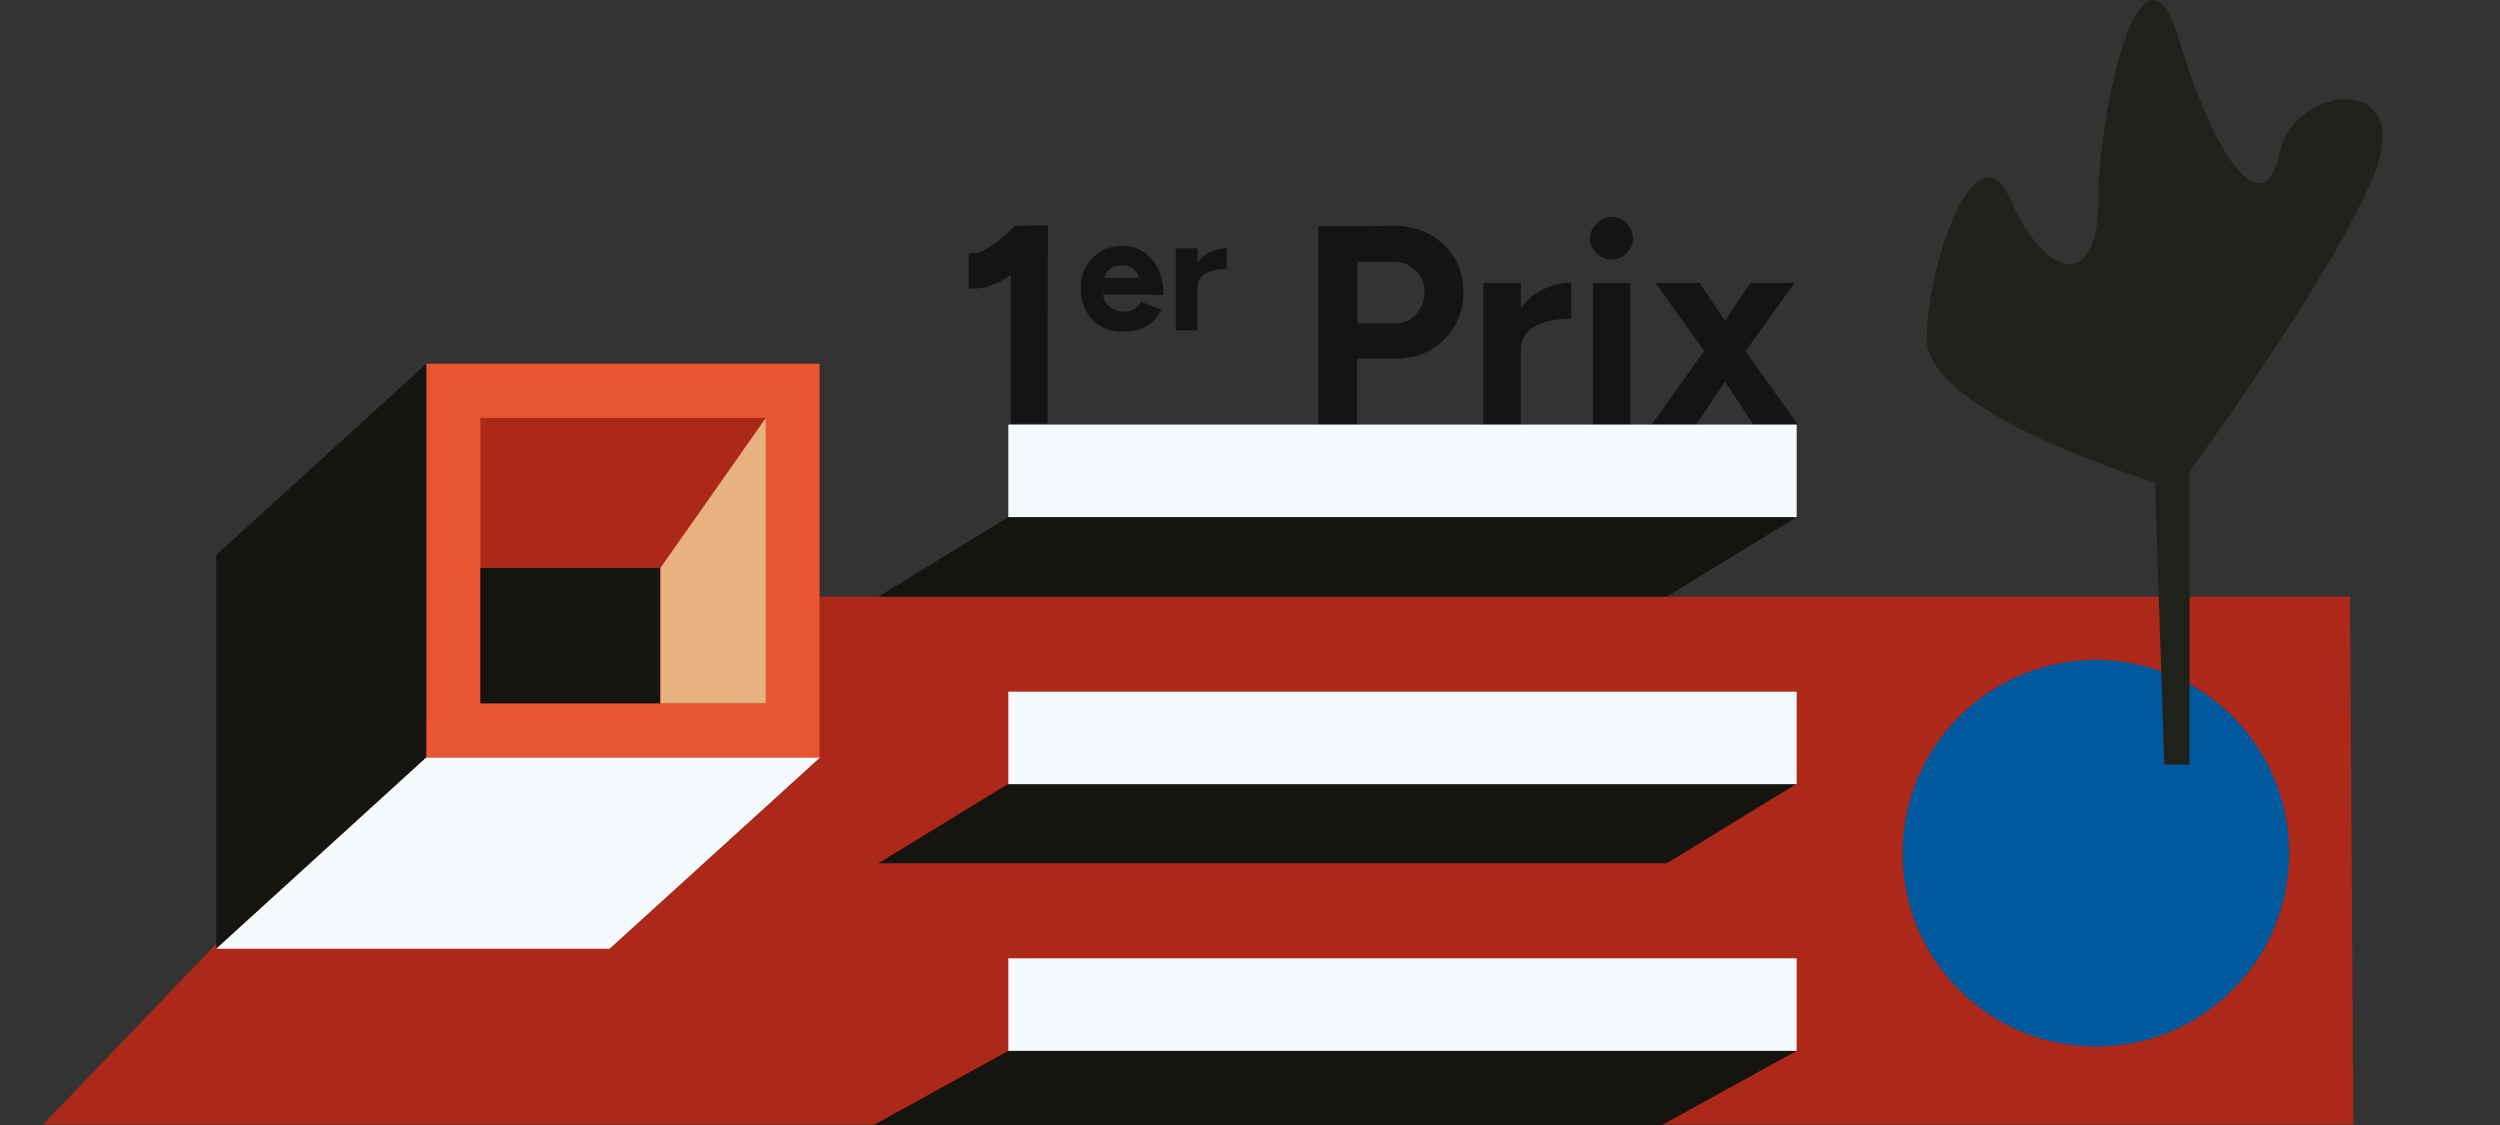<?xml version="1.0" encoding="utf-8"?>
<!-- Generator: Adobe Illustrator 27.2.0, SVG Export Plug-In . SVG Version: 6.00 Build 0)  -->
<svg version="1.1" id="Ebene_1" xmlns="http://www.w3.org/2000/svg" xmlns:xlink="http://www.w3.org/1999/xlink" x="0px" y="0px"
	 viewBox="0 0 600 270" style="enable-background:new 0 0 600 270;" xml:space="preserve">
<rect x="0" y="0" width="600" height="270" fill="#333333" stroke="none"/>
<style type="text/css">
	.st0{fill:#AC2818;}
	.st1{fill:#141414;}
	.st2{fill:#E95530;}
	.st3{fill:#161511;}
	.st4{fill:#F5FBFD;}
	.st5{fill:#151410;}
	.st6{fill:#E8B280;}
	.st7{fill:#00599C;}
	.st8{fill:#1F221B;}
	.st9{fill:#1F221B;stroke:#1F221B;stroke-width:1.58;stroke-miterlimit:10;}
</style>
<polygon class="st0" points="564,143.2 564.8,269.9 10.3,269.9 131.8,143.2 "/>
<g>
	<path class="st1" d="M243.5,54.2c-1,1.1-2.1,2.2-3.4,3.2c-1.3,1.1-2.6,1.9-3.9,2.6c-1.3,0.7-2.5,0.9-3.7,0.8v8.4
		c2.1,0.2,4.2-0.1,6.1-1c1.4-0.6,2.7-1.3,4-2.2v35.7h8.8l0.1-47.6L243.5,54.2L243.5,54.2z"/>
	<path class="st1" d="M276.6,70.8h2.6c0-2.5-0.4-4.6-1.3-6.4c-0.9-1.7-2.1-3.1-3.5-4c-1.5-0.9-3-1.4-4.8-1.4c-2,0-3.8,0.4-5.3,1.3
		c-1.5,0.9-2.7,2.1-3.6,3.6c-0.9,1.6-1.3,3.3-1.3,5.4c0,2,0.4,3.8,1.3,5.4c0.9,1.6,2,2.8,3.5,3.6c1.5,0.9,3.2,1.3,5.2,1.3
		c1.6,0,2.9-0.2,4.1-0.6c1.2-0.4,2.3-1,3.1-1.8c0.9-0.8,1.6-1.8,2.1-2.9l-4.9-1.9c-0.3,0.7-0.8,1.3-1.5,1.7
		c-0.6,0.4-1.5,0.7-2.5,0.7c-0.9,0-1.8-0.2-2.6-0.6c-0.8-0.4-1.4-1-1.9-1.8c-0.3-0.5-0.5-1.1-0.6-1.7h9.2H276.6z M265,66.7
		c0.1-0.2,0.1-0.3,0.2-0.5c0.4-0.9,0.9-1.5,1.6-1.9c0.7-0.4,1.6-0.6,2.6-0.6c0.9,0,1.7,0.2,2.4,0.7c0.7,0.5,1.2,1.2,1.6,2.2
		c0,0,0,0.1,0,0.1H265z"/>
	<path class="st1" d="M287.4,63.2v-3.6h-5.2v19.7h5.2V68.9c0-1,0.3-1.9,1-2.5c0.7-0.7,1.5-1.1,2.6-1.4c1.1-0.3,2.2-0.4,3.4-0.4v-5
		c-1.4,0-2.8,0.3-4.1,1C289.1,61.1,288.2,62,287.4,63.2z"/>
	<path class="st1" d="M343,56.2c-2.6-1.4-5.6-2.1-8.9-2l-9.5,0.1h-8.2v47.6h9.3V86.1h9.1c3.2,0,6.1-0.7,8.5-2.1
		c2.4-1.4,4.4-3.3,5.8-5.7c1.4-2.4,2.1-5.1,2.1-8.2c0-3.1-0.7-5.9-2.2-8.3C347.6,59.5,345.6,57.6,343,56.2z M339.8,75.5
		c-1.3,1.4-3,2.1-5.1,2.1h-8.9V62.8h8.2c1.5,0,2.9,0.2,4.1,0.9s2.1,1.5,2.8,2.6c0.7,1.1,1,2.4,1,3.8
		C341.8,72.3,341.1,74.1,339.8,75.5z"/>
	<path class="st1" d="M365,74.1v-6.2h-9v34h9V84c0-1.8,0.6-3.2,1.7-4.4c1.1-1.1,2.6-1.9,4.5-2.4s3.8-0.7,5.9-0.7v-8.7
		c-2.4,0-4.8,0.6-7,1.8C368,70.6,366.3,72.1,365,74.1z"/>
	<path class="st1" d="M386.8,52.1c-1.4,0-2.6,0.5-3.6,1.5c-1,1-1.6,2.2-1.6,3.6s0.5,2.6,1.6,3.6c1,1,2.2,1.5,3.6,1.5
		c1.4,0,2.6-0.5,3.6-1.5c1-1,1.5-2.2,1.5-3.6s-0.5-2.6-1.5-3.6C389.4,52.6,388.2,52.1,386.8,52.1z"/>
	<rect x="382.3" y="67.9" class="st1" width="9" height="34"/>
	<polygon class="st1" points="431.5,101.9 418.9,84.3 430.7,67.9 420.1,67.9 414,77 407.9,67.9 397.3,67.9 409,84.2 396.4,101.9 
		407.1,101.9 414,91.6 420.8,101.9 	"/>
</g>
<g>
	<rect x="102.3" y="87.3" class="st2" width="94.4" height="94.4"/>
	<rect x="115.3" y="100.3" class="st0" width="68.5" height="68.5"/>
	<polygon class="st3" points="51.9,133.2 102.3,87.3 102.3,181.8 51.9,227.7 	"/>
	<polygon class="st4" points="146.3,227.7 51.9,227.7 102.3,181.8 196.8,181.8 	"/>
	<rect x="115.3" y="136.3" class="st5" width="43.2" height="32.5"/>
	<polygon class="st6" points="158.5,136.3 158.5,168.8 183.8,168.8 183.8,100.3 	"/>
</g>
<ellipse transform="matrix(0.707 -0.707 0.707 0.707 2.603 415.745)" class="st7" cx="503.1" cy="204.7" rx="46.4" ry="46.4"/>
<g>
	<g>
		<polygon class="st5" points="431.2,124.1 400,143.2 210.8,143.2 242,124.1 		"/>
		<rect x="242" y="101.9" class="st4" width="189.2" height="22.2"/>
	</g>
	<g>
		<polygon class="st5" points="431.2,188.1 400,207.2 210.8,207.2 242,188.1 		"/>
		<rect x="242" y="166" class="st4" width="189.2" height="22.2"/>
	</g>
	<g>
		<polygon class="st5" points="431.2,252.2 398.9,270 209.7,270 242,252.2 		"/>
		<rect x="242" y="230" class="st4" width="189.2" height="22.2"/>
	</g>
</g>
<g>
	<path class="st8" d="M517.2,115.8c0,0-54.8-16.5-54.8-34.4s12-52.1,20.2-33.3c8.2,18.7,21,22,21,0s10.5-68.3,19.5-38.2
		c9,30.1,20.6,43.5,24,26.9s32.2-19.5,22.9,4.5c-9.4,24-44.7,72.1-44.7,72.1L517.2,115.8L517.2,115.8z"/>
	<polyline class="st9" points="517.9,113.2 520.2,182.7 524.7,182.7 524.7,105.8 	"/>
</g>
</svg>
